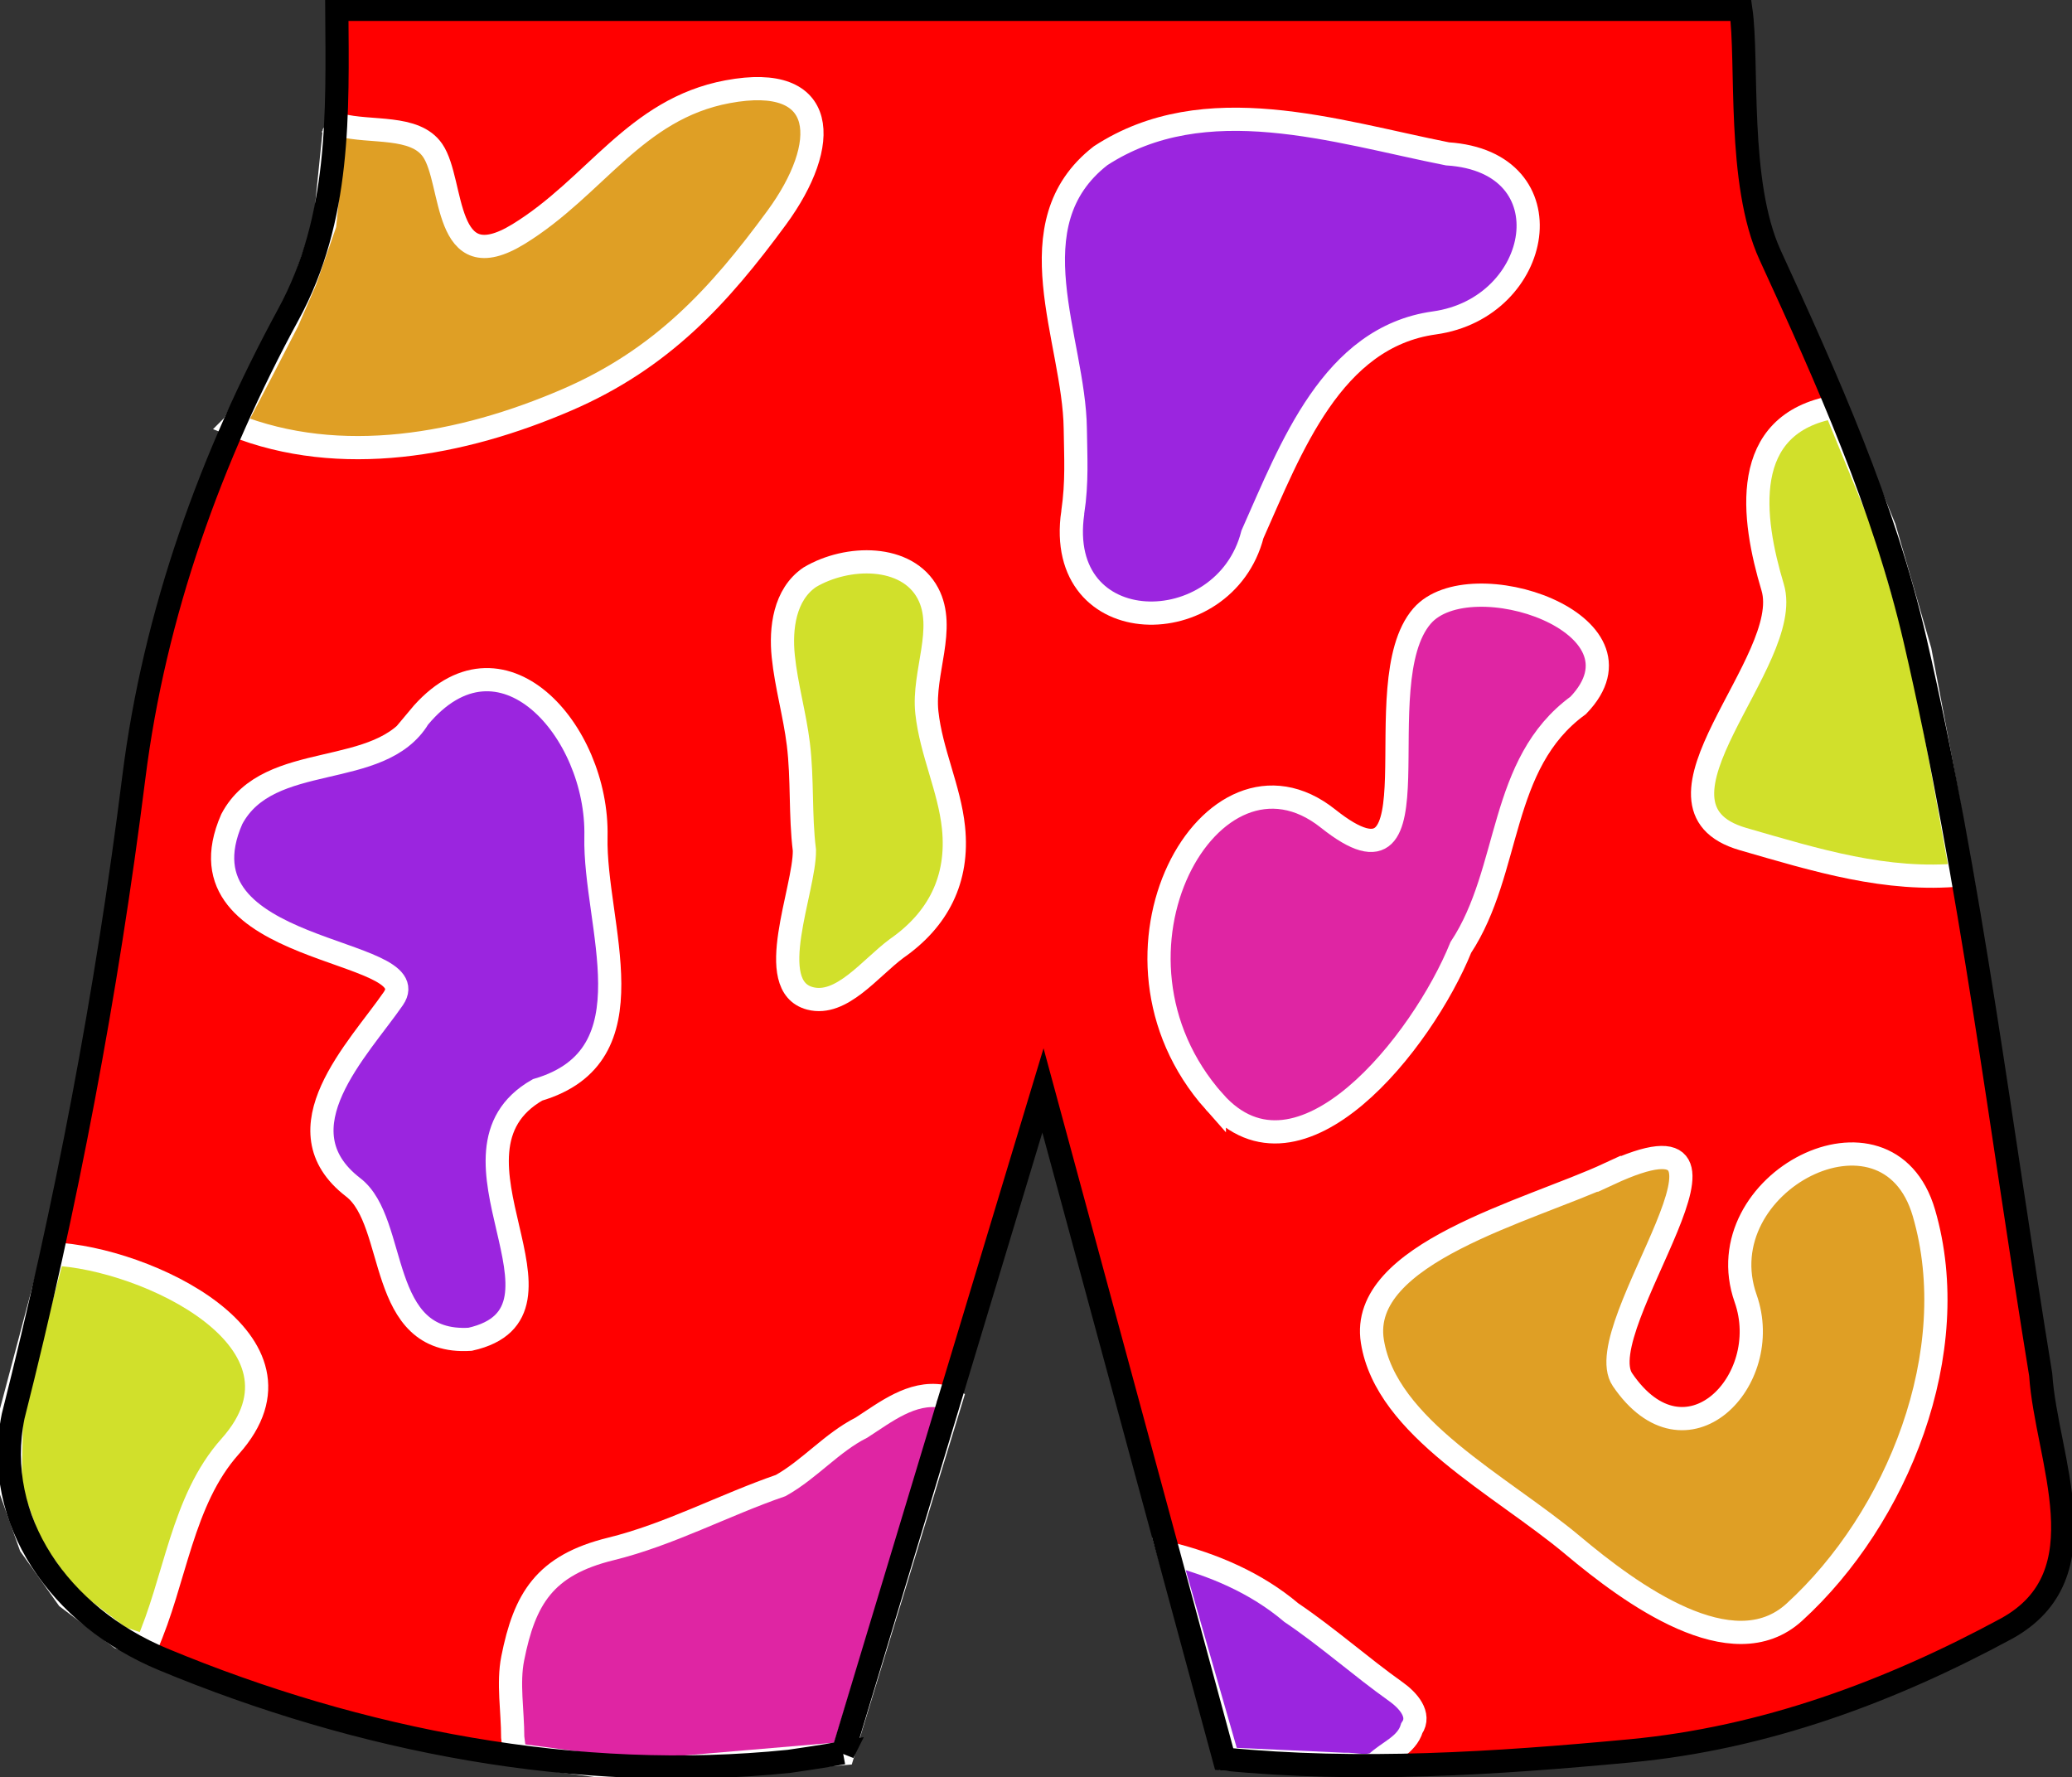 <?xml version="1.0"?>
<svg xmlns:rdf="http://www.w3.org/1999/02/22-rdf-syntax-ns#" xmlns="http://www.w3.org/2000/svg" xmlns:cc="http://creativecommons.org/ns#" xmlns:dc="http://purl.org/dc/elements/1.1/" xmlns:svg="http://www.w3.org/2000/svg" id="svg2" viewBox="0 0 240.02 205.87" version="1.1">
  <rect x="0" y="0" width="240.02" height="205.87" fill="#333333" stroke="none"/>
  <g id="layer1" transform="translate(-152.77 -464.71)">
    <g id="g3614">
      <path id="path2830-1" fill="#f00" d="m250.42 667.75c7.721-25.577 15.443-51.154 23.164-76.73 6.997 25.818 13.995 51.636 20.992 77.454 15.666 1.538 31.386 0.513 47.038-0.953 15.545-1.456 30.109-6.861 43.613-14.175 11.266-6.218 4.582-19.61 3.937-29.399-4.636-28.391-8.053-57.077-14.553-85.092-3.599-15.511-10.17-30.189-16.78-44.571-3.877-8.436-2.531-22.427-3.405-28.494h-162.64c0.079 12.028 0.452 24.18-5.598 35.317-8.992 16.553-15.532 34.641-17.915 53.65-3.12 24.895-7.821 49.663-13.982 74.013-2.436 12.007 5.413 23.179 17.346 28.141 22.805 9.483 48.03 14.339 72.537 11.827 0 0 4.174-0.6 6.246-0.989z"/>
      <path id="path3788" stroke="#fff" stroke-width="2.688" fill="#9b25df" d="m288.17 644.66c5.127 1.276 10.129 3.408 14.186 6.849 4.195 2.829 8.073 6.288 12.108 9.153 1.416 1.006 2.922 2.68 1.852 4.239-0.6 1.989-2.747 2.713-4.128 4.039-1.161 0.568-2.474 0.087-3.708 0.147l-13.469-0.612c-2.28-7.938-4.56-15.877-6.841-23.815z"/>
      <path id="path3774" stroke="#fff" stroke-width="2.688" fill="#df25a3" d="m262.58 627.43c0.244-0.479-0.282-0.888-0.691-0.985-3.507-0.584-6.544 1.843-9.32 3.631-3.463 1.748-5.994 4.826-9.362 6.713-6.614 2.283-12.913 5.684-19.681 7.346-7.706 1.891-9.993 5.801-11.364 12.685-0.57 2.864 0 6.08 0 9.121l0.253 2.027 14.188 1.9 23.815-2.027 12.541-41.044-0.253-0.158"/>
      <path id="path3635" stroke="#fff" stroke-width="2.688" fill="#9b25df" d="m201.28 547.84c9.471-11.384 20.8 1.518 20.525 13.78-0.229 10.236 6.738 25.38-6.765 29.337-12.718 7.259 6.136 25.761-7.81 28.89-10.886 0.69-8.303-13.564-13.545-17.598-8.778-6.755 0.65-16.058 4.647-21.865 4.166-6.051-25.687-4.871-18.714-20.788 4.28-8.107 17.194-4.389 21.662-11.756z"/>
      <path id="path3650" stroke="#fff" stroke-width="2.688" fill="#df9f25" d="m339.18 600.68c-9.417 4.365-29.059 9.198-27.435 19.402 1.599 10.046 14.871 16.635 23.225 23.641 6.678 5.6 18.474 14.283 25.65 7.741 11.954-10.899 19.712-30.148 15.016-46.253-4.207-14.429-25.373-3.507-20.65 9.914 3.357 9.537-6.962 20.148-14.269 9.399-4.118-6.057 18.271-33.025-1.537-23.843z"/>
      <path id="path3674" stroke="#fff" stroke-width="2.688" fill="#df25a3" d="m293.44 592.34c9.885 11.115 24.132-6.974 28.552-17.883 5.895-8.945 4.33-21.286 13.599-28.039 9.123-9.489-12.558-16.736-18.089-10.353-6.814 7.864 2.578 34.186-10.894 23.462s-28.374 15.715-13.168 32.814z"/>
      <path id="path3692" stroke="#fff" stroke-width="2.688" fill="#d1e02b" d="m365.33 511.84c-11.17 1.93-9.612 12.919-7.215 20.907 2.554 8.513-16.654 25.335-3.427 29.158 8.514 2.461 16.584 4.965 25.301 4.134l-2.215-12.26-2.598-13.705-4.12-14.242-5.725-13.992z"/>
      <path id="path3696" stroke="#fff" stroke-width="2.688" fill="#9b25df" d="m277.04 524.07c-2.185 15.076 17.581 15.114 20.815 2.537 4.452-9.975 9.194-22.847 21.074-24.492 12.581-1.743 15.691-18.661 1.509-19.583-12.986-2.574-28.083-7.669-40.181 0.221-10.163 7.912-3.064 21.252-2.926 31.612 0.044 3.34 0.231 6.103-0.291 9.705z"/>
      <path id="path3704" stroke="#fff" stroke-width="2.688" fill="#df9f25" d="m179.84 513.93c12.37 4.926 26.416 2.357 38.604-2.905 10.988-4.744 17.618-12 24.281-21.074 6.297-8.576 6.043-16.812-5.684-14.613-10.714 2.009-15.293 11.021-24.205 16.487-8.841 5.422-7.425-6.032-9.953-9.698-2.055-2.98-7.168-2-10.738-2.942l0.121-0.191-0.806 1.165-1.075 10.57-2.239 6.449-2.06 4.747-2.866 5.554-3.38 6.451h0z"/>
      <path id="path3715" stroke="#fff" stroke-width="2.688" fill="#d1e02b" d="m158.92 609.97c10.648 0.439 31.397 10.095 20.509 22.289-5.62 6.294-6.314 15.528-9.721 23.18l-3.013-1.021-6.091-4.613-4.3-6.046-2.374-6.673 0.179-9.002 4.81-18.113z"/>
      <path id="path2830" stroke="#000" stroke-width="2.688" fill="none" d="m250.42 667.75c7.721-25.577 15.443-51.154 23.164-76.73 6.997 25.818 13.995 51.636 20.992 77.454 15.666 1.538 31.386 0.513 47.038-0.953 15.545-1.456 30.109-6.861 43.613-14.175 11.266-6.218 4.582-19.61 3.937-29.399-4.636-28.391-8.053-57.077-14.553-85.092-3.599-15.511-10.17-30.189-16.78-44.571-3.877-8.436-2.531-22.427-3.405-28.494h-162.64c0.079 12.028 0.452 24.18-5.598 35.317-8.992 16.553-15.532 34.641-17.915 53.65-3.12 24.895-7.821 49.663-13.982 74.013-2.436 12.007 5.413 23.179 17.346 28.141 22.805 9.483 48.03 14.339 72.537 11.827 0 0 4.174-0.6 6.246-0.989z"/>
      <path id="path3806" stroke="#fff" stroke-width="2.688" fill="#d1e02b" d="m260.26 533.44c2.147 4.057-0.617 9.17-0.123 13.792 0.489 4.572 2.615 8.822 3.085 13.34 0.627 6.026-1.803 10.686-6.613 14.025-3.077 2.299-6.368 6.711-9.999 5.763-5.448-1.423-0.608-12.569-0.657-17.157-0.506-4.071-0.202-8.237-0.703-12.307-0.42-3.412-1.398-6.76-1.747-10.17-0.329-3.217 0.13-7.136 3.059-9.143 4.355-2.595 11.291-2.689 13.698 1.857z"/>
    </g>
  </g>
</svg>
